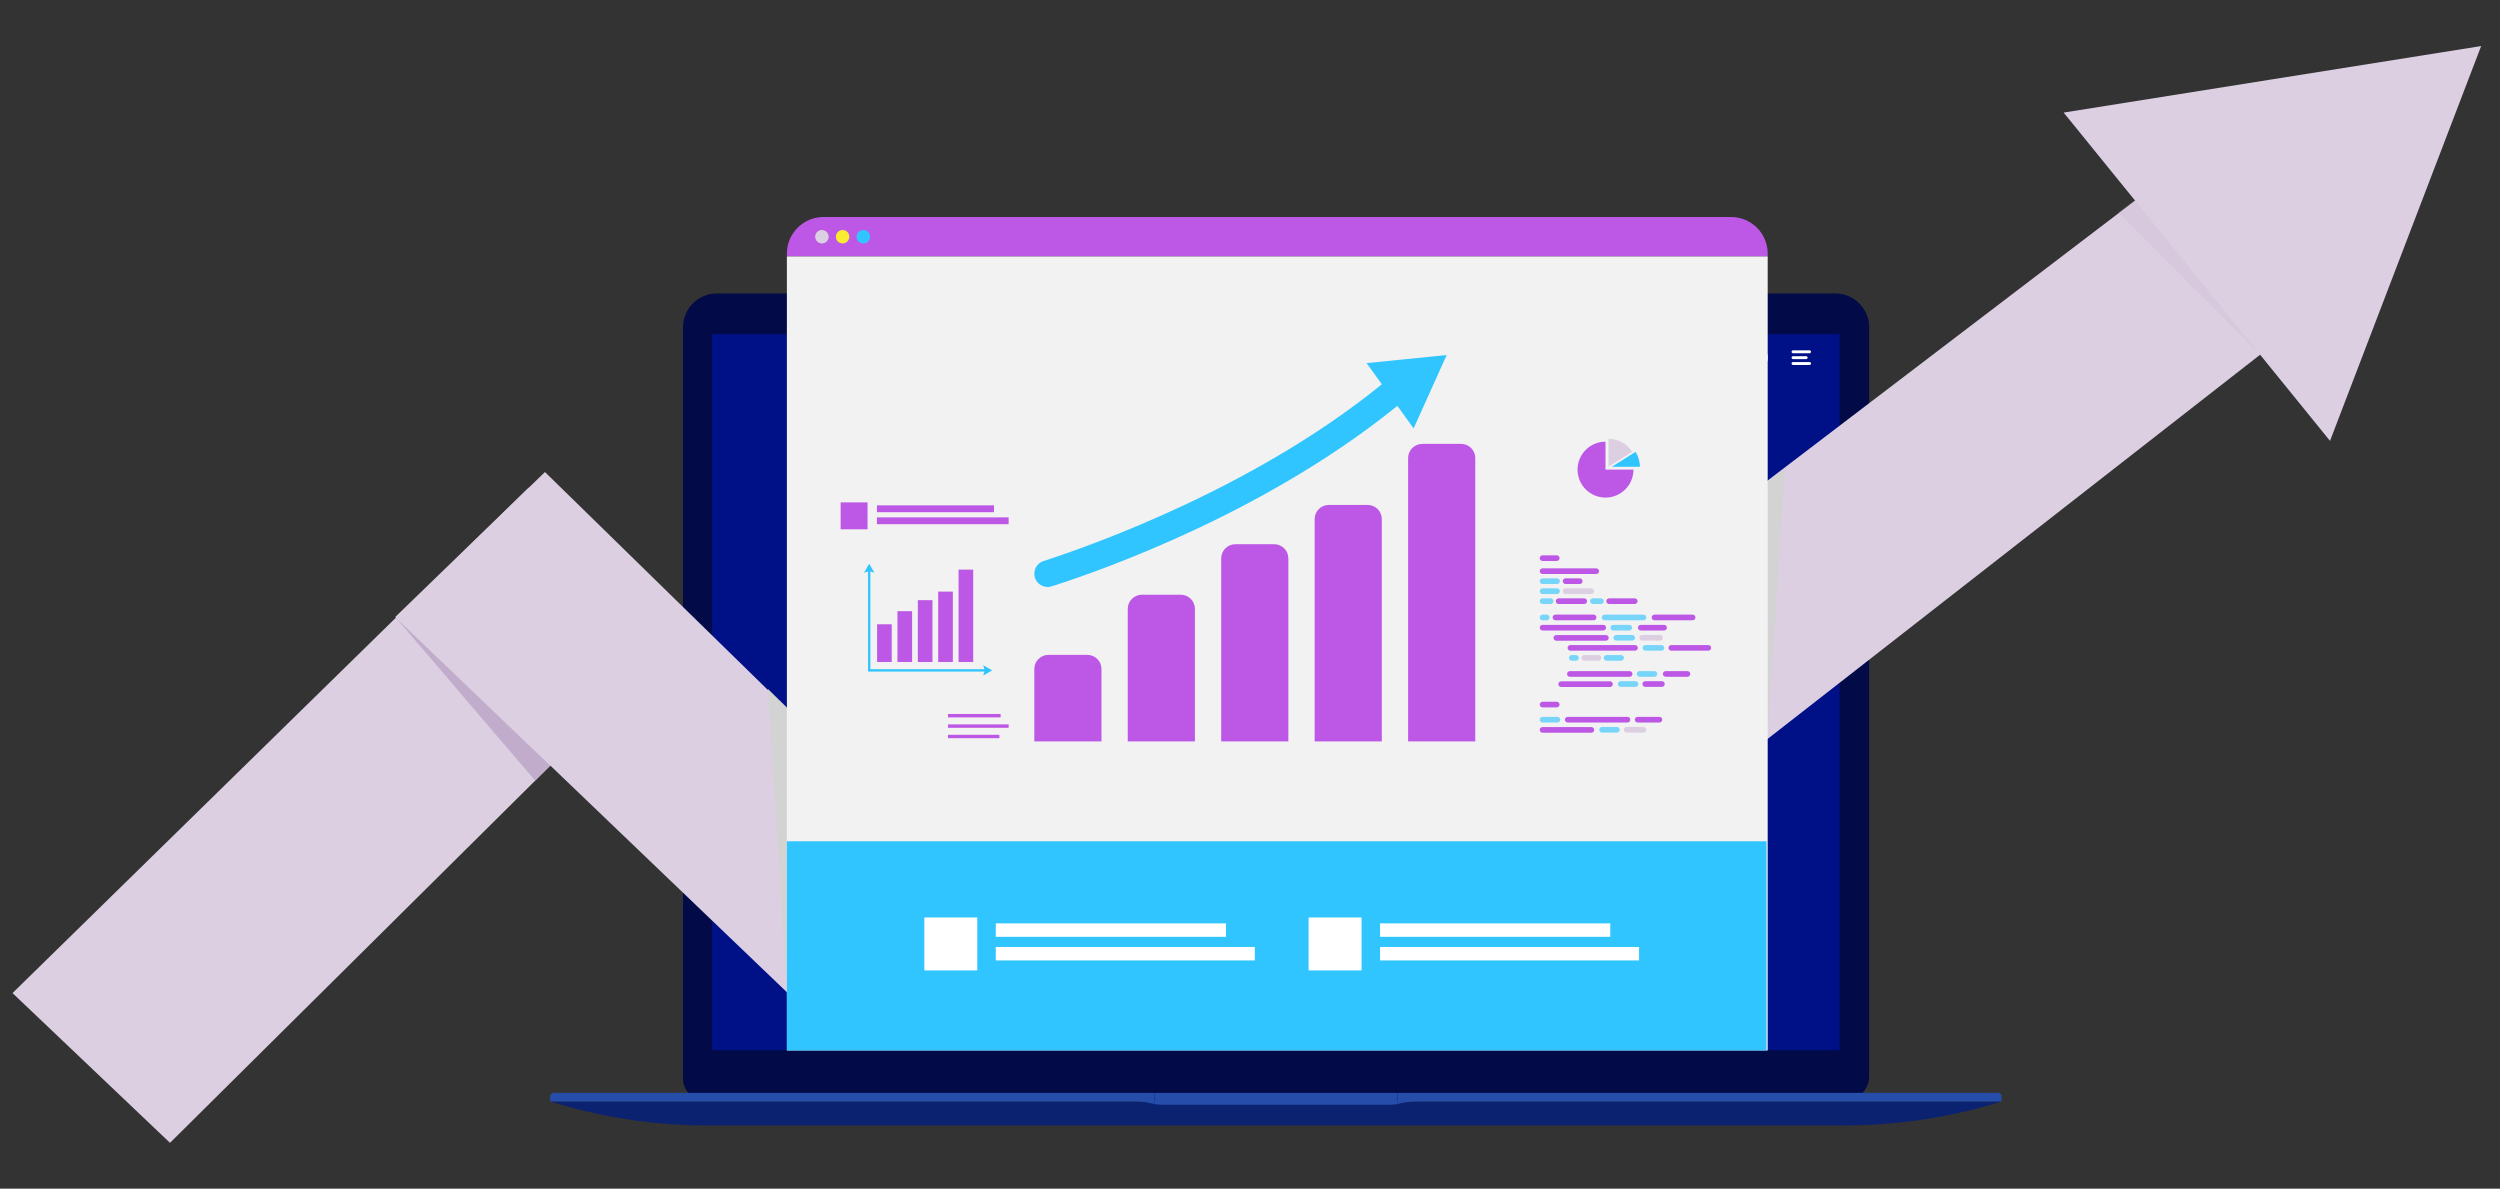<?xml version="1.0" encoding="utf-8"?>
<!-- Generator: Adobe Illustrator 16.0.0, SVG Export Plug-In . SVG Version: 6.00 Build 0)  -->
<!DOCTYPE svg PUBLIC "-//W3C//DTD SVG 1.1//EN" "http://www.w3.org/Graphics/SVG/1.1/DTD/svg11.dtd">
<svg version="1.1" id="Calque_1" xmlns="http://www.w3.org/2000/svg" xmlns:xlink="http://www.w3.org/1999/xlink" x="0px" y="0px"
	 width="421px" height="200.167px" viewBox="0 0 421 200.167" enable-background="new 0 0 421 200.167" xml:space="preserve">
<rect x="0" y="0" width="421" height="200.167" fill="#333333" stroke="none"/>
<g>
	<g>
		<rect x="118.357" y="54.171" fill="#001087" width="192.746" height="124.884"/>
		<path fill="#020A47" d="M309.073,49.423H120.708c-3.143,0-5.69,2.548-5.69,5.69v126.511c0,2.042,1.656,3.7,3.7,3.7h191.976
			c2.248,0,4.07-1.823,4.07-4.072V55.113C314.764,51.971,312.216,49.423,309.073,49.423 M309.811,176.895H119.913V56.257h189.898
			V176.895z"/>
		<path fill="#020A47" d="M308.876,50.167H120.905c-2.795,0-5.062,2.267-5.062,5.062v126.396c0,2.042,1.656,3.7,3.7,3.7h190.324
			c2.249,0,4.072-1.823,4.072-4.072V55.229C313.938,52.434,311.671,50.167,308.876,50.167 M309.811,176.895H119.913V56.257h189.898
			V176.895z"/>
		<path fill="#020A47" d="M313.938,180.773H115.843v0.851c0,2.042,1.656,3.7,3.7,3.7h190.324c2.249,0,4.071-1.823,4.071-4.072
			V180.773z"/>
		<path fill="#0B2271" d="M92.655,185.488c8.593,2.682,17.543,4.044,26.544,4.044h95.663h95.662c9.002,0,17.952-1.362,26.545-4.044
			H214.862H92.655z"/>
		<path fill="#274DAA" d="M92.655,184.651v0.837h98.322c0.989,0,1.984,0.069,2.938,0.327c0.157,0.04,0.316,0.078,0.477,0.106v-1.887
			H93.271C92.931,184.035,92.655,184.312,92.655,184.651"/>
		<path fill="#274DAA" d="M235.32,184.035v1.887c-0.42,0.078-0.847,0.119-1.275,0.119h-38.378c-0.429,0-0.855-0.041-1.275-0.119
			v-1.887H235.32z"/>
		<path fill="#274DAA" d="M337.057,184.651v0.837h-98.322c-0.988,0-1.983,0.069-2.938,0.327c-0.157,0.04-0.316,0.078-0.477,0.106
			v-1.887H336.44C336.781,184.035,337.057,184.312,337.057,184.651"/>
		<path fill="#FFFFFF" d="M296.436,61.652h-5.069c-0.47,0-0.852-0.383-0.852-0.853v-1.144c0-0.47,0.382-0.852,0.852-0.852h5.069
			c0.385,0,0.717,0.256,0.819,0.619c0.236,0.017,0.424,0.214,0.424,0.453v0.701c0,0.24-0.188,0.437-0.424,0.454
			C297.153,61.396,296.821,61.652,296.436,61.652 M291.367,59.004c-0.359,0-0.652,0.293-0.652,0.652V60.8
			c0,0.359,0.293,0.652,0.652,0.652h5.069c0.315,0,0.585-0.227,0.641-0.536c0.009-0.048,0.05-0.083,0.099-0.083h0.048
			c0.141,0,0.256-0.114,0.256-0.255v-0.701c0-0.141-0.115-0.254-0.256-0.254h-0.048c-0.048,0-0.09-0.035-0.099-0.083
			c-0.056-0.311-0.326-0.536-0.641-0.536H291.367z"/>
		<path fill="#FFFFFF" d="M291.368,61.296h4.223V59.16h-4.223c-0.262,0-0.474,0.212-0.474,0.474v1.188
			C290.894,61.084,291.106,61.296,291.368,61.296"/>
		<path fill="#FFFFFF" d="M280.287,59.636c0.001,0.088-0.033,0.171-0.095,0.232c-0.129,0.129-0.338,0.131-0.471,0.005
			c-0.32-0.306-0.747-0.476-1.19-0.474c-0.444-0.002-0.87,0.168-1.191,0.474c-0.132,0.126-0.341,0.124-0.47-0.006
			c-0.125-0.125-0.126-0.329-0.001-0.455c0.002-0.002,0.005-0.004,0.007-0.007c0.445-0.426,1.039-0.661,1.655-0.656
			c0.617-0.005,1.209,0.23,1.656,0.656C280.249,59.466,280.286,59.55,280.287,59.636"/>
		<path fill="#FFFFFF" d="M279.441,60.156c0.128,0.122,0.134,0.326,0.011,0.455c-0.002,0.002-0.004,0.005-0.007,0.007
			c-0.129,0.129-0.338,0.131-0.47,0.005c-0.251-0.235-0.64-0.235-0.891,0c-0.131,0.126-0.341,0.124-0.469-0.005
			c-0.127-0.125-0.128-0.329-0.002-0.456c0.003-0.001,0.004-0.004,0.007-0.006C278.131,59.673,278.929,59.673,279.441,60.156
			L279.441,60.156z"/>
		<path fill="#FFFFFF" d="M278.923,61.188c0,0.217-0.176,0.394-0.393,0.393c-0.218,0-0.394-0.177-0.394-0.394
			c0-0.217,0.176-0.393,0.394-0.393S278.923,60.971,278.923,61.188"/>
		<path fill="#FFFFFF" d="M285.169,59.224h-1.411c-0.182,0-0.329,0.146-0.329,0.329v1.351c0,0.181,0.147,0.329,0.329,0.329h1.411
			l1.035,0.597c0.066,0.039,0.15-0.01,0.15-0.087v-1.514v-1.516c0-0.076-0.084-0.126-0.15-0.086L285.169,59.224z"/>
		<path fill="#FFFFFF" d="M286.893,61.232c-0.036,0-0.071-0.013-0.1-0.037c-0.063-0.056-0.069-0.15-0.015-0.213
			c0.183-0.21,0.283-0.478,0.283-0.754s-0.1-0.544-0.283-0.755c-0.055-0.063-0.048-0.158,0.015-0.214
			c0.063-0.054,0.159-0.047,0.213,0.016c0.231,0.264,0.358,0.603,0.358,0.953c0,0.35-0.127,0.688-0.358,0.952
			C286.976,61.215,286.934,61.232,286.893,61.232"/>
		<path fill="#FFFFFF" d="M304.728,59.49h-2.781c-0.136,0-0.248-0.112-0.248-0.248c0-0.137,0.111-0.248,0.248-0.248h2.781
			c0.136,0,0.248,0.111,0.248,0.248C304.976,59.378,304.864,59.49,304.728,59.49"/>
		<path fill="#FFFFFF" d="M304.159,60.475h-2.212c-0.136,0-0.248-0.11-0.248-0.246c0-0.137,0.111-0.248,0.248-0.248h2.212
			c0.137,0,0.248,0.111,0.248,0.248C304.407,60.364,304.295,60.475,304.159,60.475"/>
		<path fill="#FFFFFF" d="M304.728,61.461h-2.781c-0.136,0-0.248-0.111-0.248-0.247c0-0.137,0.111-0.247,0.248-0.247h2.781
			c0.136,0,0.248,0.11,0.248,0.247C304.976,61.35,304.864,61.461,304.728,61.461"/>
		<path fill="#FFFFFF" d="M272.839,61.775c-0.014,0-0.029-0.004-0.043-0.01c-0.042-0.018-0.07-0.06-0.07-0.104v-1.23l-0.65,0.649
			c-0.045,0.045-0.117,0.045-0.162,0c-0.044-0.044-0.044-0.116,0-0.161l0.765-0.764l-0.765-0.765c-0.044-0.044-0.044-0.115,0-0.16
			c0.045-0.045,0.117-0.045,0.162,0l0.65,0.649v-1.267c0-0.047,0.028-0.088,0.07-0.105s0.092-0.008,0.124,0.025l0.771,0.771
			c0.022,0.021,0.034,0.051,0.034,0.08c0,0.031-0.012,0.06-0.034,0.08L273,60.155l0.673,0.673c0.021,0.021,0.033,0.05,0.033,0.08
			s-0.012,0.06-0.033,0.08l-0.753,0.753C272.897,61.763,272.868,61.775,272.839,61.775 M272.953,60.431v0.955l0.478-0.478
			L272.953,60.431z M272.953,58.888v0.992l0.496-0.496L272.953,58.888z"/>
	</g>
	<polygon fill="#DCCFE2" points="2.107,167.235 89.027,82.123 114.038,107.744 28.627,192.453 	"/>
	<polygon fill="#C1ACCC" points="92.663,128.908 66.562,103.899 90.108,131.438 	"/>
	<g>
		<path fill="#DCCFE2" d="M296.468,125.37l93.693-73.091l-20.577-26.146l-89.509,68.195c0,0,3.773,5.104,6.506,10.565
			c2.732,5.463,4.333,9.031,5.792,12.558C293.833,120.978,296.468,125.37,296.468,125.37"/>
		<polygon fill="#DCCFE2" points="417.826,7.755 405.1,40.999 392.374,74.244 369.946,46.601 347.518,18.957 382.672,13.356 		"/>
		<g opacity="0.2">
			<g>
				<defs>
					<rect id="SVGID_1_" x="356.729" y="33.699" width="23.848" height="26.005"/>
				</defs>
				<clipPath id="SVGID_2_">
					<use xlink:href="#SVGID_1_"  overflow="visible"/>
				</clipPath>
				<polygon clip-path="url(#SVGID_2_)" fill="#C1ACCC" points="359.478,33.699 380.577,59.704 356.729,35.758 				"/>
			</g>
		</g>
		<polygon fill="#DCCFE2" points="91.771,79.49 185.215,170.842 137.398,171.773 66.562,103.899 		"/>
		<polygon fill="#D3D3D3" points="297.679,81.151 297.679,124.432 300.542,79.008 		"/>
		<polygon fill="#D3D3D3" points="132.512,167.332 132.512,119.146 129.306,116.011 		"/>
	</g>
	<path fill="#BC58E5" d="M297.679,42.689c0-3.378-2.765-6.143-6.143-6.143H138.654c-3.378,0-6.142,2.765-6.142,6.143v0.496h165.167
		V42.689z"/>
	<polyline fill="#F2F2F2" points="132.512,176.895 297.679,176.895 297.679,43.186 132.512,43.186 132.512,176.895 132.512,176.895 
			"/>
	<path fill="#DCCFE2" d="M139.544,39.866c0,0.626-0.507,1.133-1.133,1.133c-0.626,0-1.133-0.507-1.133-1.133
		s0.507-1.133,1.133-1.133C139.038,38.733,139.544,39.24,139.544,39.866"/>
	<path fill="#F9EC31" d="M143.029,39.866c0,0.626-0.507,1.133-1.133,1.133s-1.134-0.507-1.134-1.133s0.508-1.133,1.134-1.133
		S143.029,39.24,143.029,39.866"/>
	<path fill="#31C5FF" d="M146.514,39.866c0,0.626-0.508,1.133-1.134,1.133s-1.133-0.507-1.133-1.133s0.507-1.133,1.133-1.133
		S146.514,39.24,146.514,39.866"/>
	<rect x="132.512" y="141.672" fill="#31C5FF" width="164.967" height="35.223"/>
	<rect x="220.37" y="154.504" fill="#FFFFFF" width="8.916" height="8.915"/>
	<rect x="232.398" y="155.495" fill="#FFFFFF" width="38.774" height="2.265"/>
	<rect x="232.398" y="159.471" fill="#FFFFFF" width="43.62" height="2.265"/>
	<rect x="155.658" y="154.504" fill="#FFFFFF" width="8.916" height="8.915"/>
	<rect x="167.687" y="155.495" fill="#FFFFFF" width="38.773" height="2.265"/>
	<rect x="167.687" y="159.471" fill="#FFFFFF" width="43.62" height="2.265"/>
	<rect x="141.563" y="84.601" fill="#BC58E5" width="4.532" height="4.533"/>
	<rect x="147.677" y="85.104" fill="#BC58E5" width="19.713" height="1.15"/>
	<rect x="147.677" y="87.126" fill="#BC58E5" width="22.177" height="1.15"/>
	<rect x="159.639" y="120.235" fill="#BC58E5" width="8.864" height="0.575"/>
	<rect x="159.639" y="121.986" fill="#BC58E5" width="10.216" height="0.575"/>
	<rect x="159.639" y="123.737" fill="#BC58E5" width="8.659" height="0.575"/>
	<rect x="147.704" y="105.129" fill="#BC58E5" width="2.465" height="6.35"/>
	<rect x="151.133" y="102.921" fill="#BC58E5" width="2.465" height="8.558"/>
	<rect x="154.563" y="101.068" fill="#BC58E5" width="2.464" height="10.41"/>
	<rect x="157.993" y="99.626" fill="#BC58E5" width="2.465" height="11.853"/>
	<rect x="161.422" y="95.924" fill="#BC58E5" width="2.465" height="15.555"/>
	<polygon fill="#31C5FF" points="166.108,113.09 146.176,113.09 146.176,95.924 146.57,95.924 146.57,112.694 166.108,112.694 	"/>
	<polygon fill="#31C5FF" points="146.374,94.926 146.81,95.681 147.246,96.436 146.374,96.179 145.501,96.436 145.937,95.681 	"/>
	<polygon fill="#31C5FF" points="167.082,112.892 166.326,113.329 165.57,113.765 165.828,112.892 165.57,112.019 166.326,112.456 	
		"/>
	<path fill="#BC58E5" d="M270.368,74.377c-2.601,0-4.708,2.107-4.708,4.708s2.107,4.708,4.708,4.708s4.708-2.107,4.708-4.708h-4.708
		V74.377z"/>
	<path fill="#DCCFE2" d="M270.876,73.899v4.695l3.976-2.509C274.017,74.772,272.549,73.899,270.876,73.899"/>
	<path fill="#31C5FF" d="M276.158,78.607c0-0.928-0.269-1.792-0.733-2.521l-3.975,2.509v0.013H276.158z"/>
	<path fill="#BC58E5" d="M268.804,96.663h-9.035c-0.261,0-0.476-0.214-0.476-0.476s0.214-0.477,0.476-0.477h9.035
		c0.262,0,0.476,0.215,0.476,0.477S269.066,96.663,268.804,96.663"/>
	<path fill="#78D5FA" d="M262.212,98.347h-2.443c-0.261,0-0.476-0.214-0.476-0.476c0-0.263,0.214-0.477,0.476-0.477h2.443
		c0.262,0,0.476,0.214,0.476,0.477C262.688,98.133,262.475,98.347,262.212,98.347"/>
	<path fill="#78D5FA" d="M276.762,104.457h-6.547c-0.262,0-0.476-0.215-0.476-0.476c0-0.262,0.214-0.477,0.476-0.477h6.547
		c0.262,0,0.476,0.215,0.476,0.477C277.238,104.242,277.024,104.457,276.762,104.457"/>
	<path fill="#BC58E5" d="M266.03,98.347h-2.388c-0.262,0-0.476-0.214-0.476-0.476c0-0.263,0.214-0.477,0.476-0.477h2.388
		c0.262,0,0.476,0.214,0.476,0.477C266.506,98.133,266.292,98.347,266.03,98.347"/>
	<path fill="#BC58E5" d="M268.365,104.457h-6.426c-0.261,0-0.476-0.215-0.476-0.476c0-0.262,0.214-0.477,0.476-0.477h6.426
		c0.262,0,0.476,0.215,0.476,0.477C268.841,104.242,268.626,104.457,268.365,104.457"/>
	<path fill="#BC58E5" d="M285.039,104.457h-6.425c-0.262,0-0.476-0.215-0.476-0.476c0-0.262,0.214-0.477,0.476-0.477h6.425
		c0.262,0,0.476,0.215,0.476,0.477C285.514,104.242,285.301,104.457,285.039,104.457"/>
	<path fill="#DCCFE2" d="M267.95,100.03h-4.308c-0.262,0-0.476-0.214-0.476-0.476s0.214-0.476,0.476-0.476h4.308
		c0.262,0,0.476,0.214,0.476,0.476S268.211,100.03,267.95,100.03"/>
	<path fill="#BC58E5" d="M266.778,101.714h-4.308c-0.262,0-0.476-0.214-0.476-0.476s0.214-0.476,0.476-0.476h4.308
		c0.262,0,0.476,0.214,0.476,0.476S267.04,101.714,266.778,101.714"/>
	<path fill="#BC58E5" d="M275.287,101.714h-4.308c-0.262,0-0.477-0.214-0.477-0.476s0.215-0.476,0.477-0.476h4.308
		c0.261,0,0.476,0.214,0.476,0.476S275.548,101.714,275.287,101.714"/>
	<path fill="#78D5FA" d="M262.212,100.03h-2.443c-0.261,0-0.476-0.214-0.476-0.476s0.214-0.476,0.476-0.476h2.443
		c0.262,0,0.476,0.214,0.476,0.476S262.475,100.03,262.212,100.03"/>
	<path fill="#78D5FA" d="M261.125,101.714h-1.356c-0.261,0-0.476-0.214-0.476-0.476s0.214-0.476,0.476-0.476h1.356
		c0.262,0,0.476,0.214,0.476,0.476S261.387,101.714,261.125,101.714"/>
	<path fill="#78D5FA" d="M260.466,104.457h-0.697c-0.261,0-0.476-0.215-0.476-0.476c0-0.262,0.214-0.477,0.476-0.477h0.697
		c0.262,0,0.476,0.215,0.476,0.477C260.942,104.242,260.728,104.457,260.466,104.457"/>
	<path fill="#BC58E5" d="M280.231,106.176h-3.922c-0.262,0-0.476-0.214-0.476-0.476c0-0.263,0.214-0.477,0.476-0.477h3.922
		c0.261,0,0.476,0.214,0.476,0.477C280.707,105.962,280.492,106.176,280.231,106.176"/>
	<path fill="#BC58E5" d="M269.986,106.176h-10.217c-0.261,0-0.476-0.214-0.476-0.476c0-0.263,0.214-0.477,0.476-0.477h10.217
		c0.262,0,0.476,0.214,0.476,0.477C270.462,105.962,270.248,106.176,269.986,106.176"/>
	<path fill="#78D5FA" d="M274.37,106.176h-2.69c-0.262,0-0.476-0.214-0.476-0.476c0-0.263,0.214-0.477,0.476-0.477h2.69
		c0.261,0,0.476,0.214,0.476,0.477C274.845,105.962,274.631,106.176,274.37,106.176"/>
	<path fill="#DCCFE2" d="M279.556,107.877h-3.012c-0.262,0-0.476-0.214-0.476-0.476s0.213-0.476,0.476-0.476h3.012
		c0.262,0,0.477,0.214,0.477,0.476S279.818,107.877,279.556,107.877"/>
	<path fill="#BC58E5" d="M270.433,107.895h-8.345c-0.262,0-0.476-0.214-0.476-0.476c0-0.261,0.214-0.476,0.476-0.476h8.345
		c0.262,0,0.476,0.215,0.476,0.476C270.909,107.681,270.695,107.895,270.433,107.895"/>
	<path fill="#78D5FA" d="M274.866,107.877h-2.689c-0.262,0-0.476-0.214-0.476-0.476s0.214-0.476,0.476-0.476h2.689
		c0.262,0,0.476,0.214,0.476,0.476S275.128,107.877,274.866,107.877"/>
	<path fill="#BC58E5" d="M262.157,119.128h-2.388c-0.261,0-0.476-0.215-0.476-0.476c0-0.263,0.214-0.478,0.476-0.478h2.388
		c0.262,0,0.476,0.215,0.476,0.478C262.633,118.913,262.419,119.128,262.157,119.128"/>
	<path fill="#BC58E5" d="M262.157,94.468h-2.388c-0.261,0-0.476-0.214-0.476-0.476s0.214-0.476,0.476-0.476h2.388
		c0.262,0,0.476,0.214,0.476,0.476S262.419,94.468,262.157,94.468"/>
	<path fill="#BC58E5" d="M284.168,113.969H280.5c-0.262,0-0.477-0.214-0.477-0.476s0.214-0.476,0.477-0.476h3.668
		c0.261,0,0.476,0.214,0.476,0.476S284.429,113.969,284.168,113.969"/>
	<path fill="#BC58E5" d="M274.429,113.969h-10.064c-0.262,0-0.476-0.214-0.476-0.476s0.214-0.476,0.476-0.476h10.064
		c0.262,0,0.476,0.214,0.476,0.476S274.691,113.969,274.429,113.969"/>
	<path fill="#78D5FA" d="M272.991,111.263h-2.444c-0.261,0-0.476-0.215-0.476-0.477s0.215-0.476,0.476-0.476h2.444
		c0.262,0,0.476,0.214,0.476,0.476S273.253,111.263,272.991,111.263"/>
	<path fill="#DCCFE2" d="M269.188,111.263h-2.388c-0.262,0-0.476-0.215-0.476-0.477s0.214-0.476,0.476-0.476h2.388
		c0.262,0,0.476,0.214,0.476,0.476S269.451,111.263,269.188,111.263"/>
	<path fill="#78D5FA" d="M265.387,111.263h-0.697c-0.261,0-0.476-0.215-0.476-0.477s0.215-0.476,0.476-0.476h0.697
		c0.262,0,0.476,0.214,0.476,0.476S265.649,111.263,265.387,111.263"/>
	<path fill="#78D5FA" d="M278.61,113.969h-2.5c-0.262,0-0.476-0.214-0.476-0.476s0.214-0.476,0.476-0.476h2.5
		c0.262,0,0.476,0.214,0.476,0.476S278.872,113.969,278.61,113.969"/>
	<path fill="#BC58E5" d="M279.868,115.67h-2.807c-0.262,0-0.476-0.214-0.476-0.476c0-0.261,0.214-0.476,0.476-0.476h2.807
		c0.262,0,0.476,0.215,0.476,0.476C280.344,115.456,280.13,115.67,279.868,115.67"/>
	<path fill="#BC58E5" d="M271.122,115.689h-8.22c-0.261,0-0.476-0.214-0.476-0.477c0-0.262,0.214-0.476,0.476-0.476h8.22
		c0.261,0,0.476,0.214,0.476,0.476C271.598,115.476,271.383,115.689,271.122,115.689"/>
	<path fill="#78D5FA" d="M275.421,115.67h-2.501c-0.262,0-0.476-0.214-0.476-0.476c0-0.261,0.214-0.476,0.476-0.476h2.501
		c0.262,0,0.476,0.215,0.476,0.476C275.897,115.456,275.683,115.67,275.421,115.67"/>
	<path fill="#BC58E5" d="M279.446,121.671h-3.669c-0.262,0-0.476-0.215-0.476-0.477s0.214-0.476,0.476-0.476h3.669
		c0.261,0,0.476,0.214,0.476,0.476S279.708,121.671,279.446,121.671"/>
	<path fill="#BC58E5" d="M274.069,121.671h-10.064c-0.262,0-0.476-0.215-0.476-0.477s0.213-0.476,0.476-0.476h10.064
		c0.261,0,0.476,0.214,0.476,0.476S274.331,121.671,274.069,121.671"/>
	<path fill="#78D5FA" d="M262.27,121.671h-2.501c-0.261,0-0.476-0.215-0.476-0.477s0.214-0.476,0.476-0.476h2.501
		c0.262,0,0.476,0.214,0.476,0.476S262.532,121.671,262.27,121.671"/>
	<path fill="#DCCFE2" d="M276.735,123.371h-2.808c-0.261,0-0.476-0.214-0.476-0.476s0.214-0.476,0.476-0.476h2.808
		c0.262,0,0.477,0.214,0.477,0.476S276.997,123.371,276.735,123.371"/>
	<path fill="#BC58E5" d="M267.988,123.391h-8.219c-0.261,0-0.476-0.215-0.476-0.477s0.214-0.477,0.476-0.477h8.219
		c0.262,0,0.476,0.215,0.476,0.477S268.25,123.391,267.988,123.391"/>
	<path fill="#78D5FA" d="M272.289,123.371h-2.501c-0.262,0-0.476-0.214-0.476-0.476s0.214-0.476,0.476-0.476h2.501
		c0.262,0,0.476,0.214,0.476,0.476S272.55,123.371,272.289,123.371"/>
	<path fill="#BC58E5" d="M287.678,109.578h-6.227c-0.262,0-0.476-0.214-0.476-0.476s0.214-0.476,0.476-0.476h6.227
		c0.262,0,0.476,0.214,0.476,0.476S287.94,109.578,287.678,109.578"/>
	<path fill="#BC58E5" d="M275.334,109.578h-10.878c-0.262,0-0.477-0.214-0.477-0.476s0.215-0.476,0.477-0.476h10.878
		c0.262,0,0.476,0.214,0.476,0.476S275.596,109.578,275.334,109.578"/>
	<path fill="#78D5FA" d="M279.782,109.578h-2.69c-0.262,0-0.476-0.214-0.476-0.476s0.214-0.476,0.476-0.476h2.69
		c0.261,0,0.476,0.214,0.476,0.476S280.042,109.578,279.782,109.578"/>
	<path fill="#78D5FA" d="M269.604,101.714h-1.356c-0.262,0-0.477-0.214-0.477-0.476s0.214-0.476,0.477-0.476h1.356
		c0.261,0,0.476,0.214,0.476,0.476S269.866,101.714,269.604,101.714"/>
	<path fill="#BC58E5" d="M185.488,124.849h-11.311v-12.18c0-1.319,1.07-2.39,2.39-2.39h6.531c1.321,0,2.391,1.07,2.391,2.39V124.849
		z"/>
	<path fill="#BC58E5" d="M201.225,124.849h-11.311v-22.311c0-1.32,1.07-2.39,2.391-2.39h6.531c1.32,0,2.389,1.069,2.389,2.39
		V124.849z"/>
	<path fill="#BC58E5" d="M216.962,124.849h-11.312V94.036c0-1.32,1.07-2.391,2.39-2.391h6.531c1.319,0,2.39,1.07,2.39,2.391V124.849
		z"/>
	<path fill="#BC58E5" d="M232.699,124.849h-11.311V87.42c0-1.32,1.069-2.391,2.389-2.391h6.531c1.32,0,2.39,1.07,2.39,2.391V124.849
		z"/>
	<path fill="#BC58E5" d="M248.436,124.849h-11.311V77.141c0-1.321,1.07-2.392,2.391-2.392h6.53c1.32,0,2.39,1.07,2.39,2.392V124.849
		z"/>
	<path fill="#31C5FF" d="M174.265,97.227L174.265,97.227c-0.334-1.163,0.309-2.377,1.46-2.749
		c7.888-2.542,36.731-12.662,58.578-31.09l2.882,3.417c-22.729,19.17-51.878,29.329-60.095,31.939
		C175.888,99.126,174.614,98.439,174.265,97.227"/>
	<polygon fill="#31C5FF" points="243.621,59.791 240.836,65.969 238.053,72.146 234.095,66.646 230.138,61.146 236.879,60.469 	"/>
</g>
</svg>

